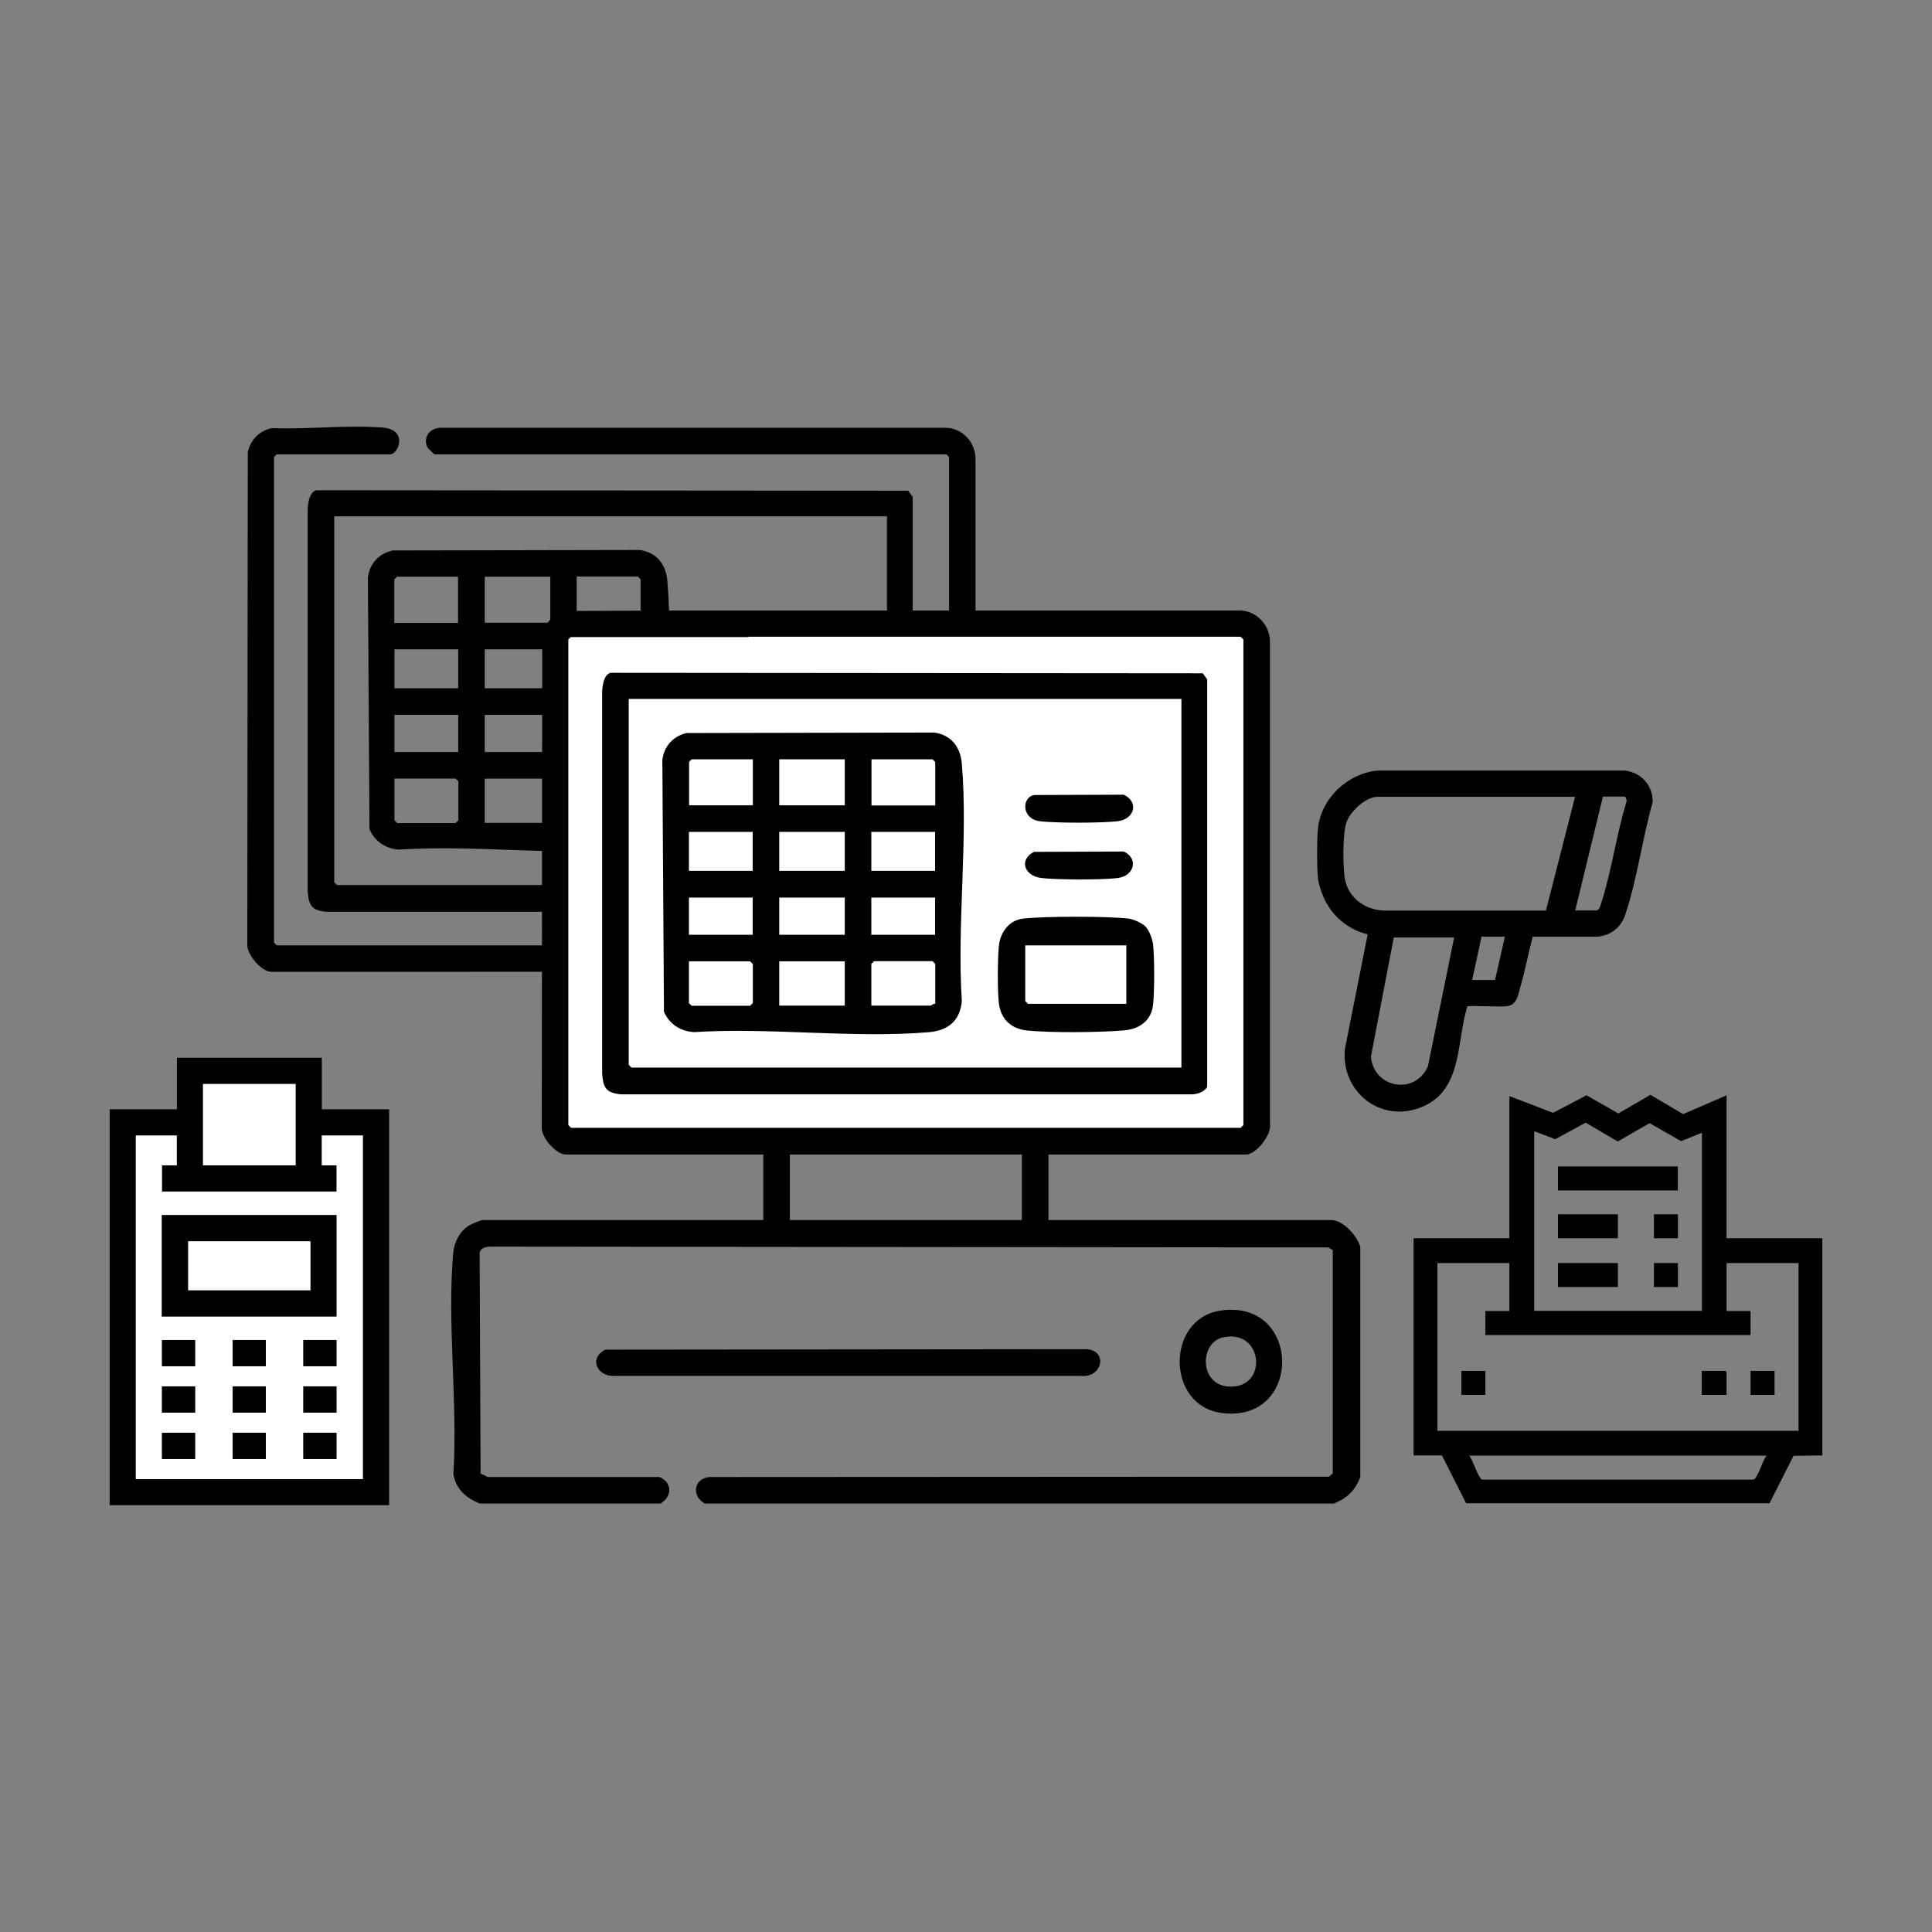 <?xml version="1.0" encoding="UTF-8"?>
<svg id="Layer_1" data-name="Layer 1" xmlns="http://www.w3.org/2000/svg" viewBox="0 0 120 120">
  <rect x="0" y="0" width="120" height="120" fill="#808080" stroke="none"/>
  <defs>
    <style>
      .cls-1 {
        fill: #fff;
      }
    </style>
  </defs>
  <g id="zPCVFz.tif">
    <g>
      <path d="M29.12,60.36h-12.27c-.6,0-1.53-1.07-1.49-1.71l.03-30.57c.18-.78.71-1.31,1.49-1.49,2.23.09,4.71-.21,6.91-.03,1.56.13.97,1.66.44,1.66h-7.04l-.17.17v30.16l.17.17h41.59l.17-.17v-30.16l-.17-.17h-31.8s-.41-.39-.44-.44c-.27-.62.13-1.16.77-1.21h31.47c1.02.04,1.8.91,1.81,1.92v29.94c.13.69-.86,1.92-1.49,1.92h-12.27M45.18,60.36h-14.41"/>
      <path d="M19.63,30.45l36.78.03.28.38v25.32c-.23.32-.62.44-.99.45H20.26c-.91-.08-1.08-.4-1.15-1.27v-23.67c0-.38.1-1.11.52-1.24ZM55.09,32.07H20.76v22.73l.17.17h34.16v-22.89Z"/>
      <path d="M24.36,34.19l15.38-.03c1.05.16,1.62.89,1.71,1.92.4,4.71-.31,9.99,0,14.76-.11,1.23-.85,1.82-2.04,1.93-4.67.4-9.91-.31-14.64,0-.82-.05-1.49-.52-1.82-1.26l-.1-15.63c.1-.86.67-1.49,1.51-1.68ZM28.46,35.82h-3.8l-.17.17v2.7h3.96v-2.86ZM34.18,35.82h-4.07v2.86h4.07v-2.86ZM39.79,38.68v-2.7l-.17-.17h-3.8v2.86h3.96ZM28.46,40.33h-3.96v2.42h3.96v-2.42ZM34.18,40.33h-4.07v2.42h4.07v-2.42ZM39.79,40.33h-3.96v2.42h3.96v-2.42ZM28.46,44.4h-3.96v2.31h3.96v-2.31ZM34.18,44.4h-4.07v2.31h4.07v-2.31ZM39.79,44.4h-3.96v2.31h3.96v-2.31ZM24.5,48.36v2.59l.17.17h3.63l.17-.17v-2.42l-.17-.17h-3.8ZM34.18,48.36h-4.07v2.75h4.07v-2.75ZM39.79,51v-2.48l-.17-.17h-3.63l-.17.17v2.59h3.69s.17-.15.28-.11Z"/>
      <path d="M52.85,46.2c.24.24.44.78.48,1.12.09.86.09,2.88,0,3.74-.11,1-.85,1.52-1.81,1.6-1.46.12-4.63.16-6.06,0-.97-.11-1.6-.73-1.71-1.71-.09-.82-.08-2.69,0-3.52s.61-1.6,1.48-1.71c1.32-.16,5.29-.16,6.61,0,.29.04.81.28,1.01.48ZM51.68,47.37h-6.27v3.47l.17.17h6.11v-3.63Z"/>
      <path d="M45.92,38.04l5.58-.02c.96.45.67,1.5-.34,1.64-.92.13-4.01.13-4.93,0-1.06-.15-1.1-1.44-.32-1.62Z"/>
      <path d="M45.92,41.56l5.58-.02c.93.42.66,1.5-.34,1.64-.92.13-3.89.13-4.82,0-1.02-.14-1.38-1.13-.43-1.62Z"/>
    </g>
  </g>
  <g id="_6ACgjf.tif" data-name="6ACgjf.tif">
    <g>
      <path d="M91.07,93.38l-1.51-2.98h-1.76v-13.49h5.95v-8.83l2.71,1.04,2.08-1.09,1.98,1.13,1.99-1.16,2.03,1.2,2.7-1.17v8.88h5.95v13.49l-1.79.02-1.49,2.95h-18.85ZM105.7,70.36l-1.29.52-1.95-1.12-1.98,1.14-1.99-1.17-1.89,1.03-1.31-.5v11.16h10.42v-11.06ZM93.75,78.45h-4.47v10.42h22.43v-10.42h-4.47v2.98h1.49v1.49h-16.47v-1.49h1.49v-2.98ZM109.72,90.41h-18.46c.26.37.44,1.07.7,1.41.03.04.05.08.12.08h16.77c.09,0,.12-.02.17-.08.26-.33.44-1.04.7-1.41Z"/>
      <polygon points="107.24 86.64 105.7 86.64 105.7 85.15 107.17 85.15 107.24 85.22 107.24 86.64"/>
      <rect x="90.77" y="85.15" width="1.49" height="1.49"/>
      <rect x="108.73" y="85.15" width="1.49" height="1.49"/>
      <rect x="96.77" y="72.45" width="7.44" height="1.49"/>
      <rect x="96.77" y="75.42" width="3.72" height="1.49"/>
      <rect x="96.77" y="78.45" width="3.72" height="1.49"/>
      <rect x="102.73" y="75.42" width="1.49" height="1.49"/>
      <rect x="102.73" y="78.45" width="1.49" height="1.49"/>
    </g>
  </g>
  <g id="sRaOYx.tif">
    <path d="M81.86,51.47c.18-1.88,1.87-3.46,3.73-3.61h15.31c1.02.1,1.78.93,1.75,1.96-.63,2.23-.97,4.81-1.7,6.99-.27.8-.89,1.29-1.73,1.37h-4.02c-.28,1.06-.48,2.13-.78,3.17-.14.49-.21,1.07-.83,1.15-.37.05-2.34-.06-2.45.01-.69,2.22-.28,5.23-2.86,6.26s-5.03-1.02-4.74-3.64l1.41-7.1c-1.05-.24-1.98-.94-2.52-1.87-.26-.45-.52-1.13-.57-1.64-.07-.74-.07-2.31,0-3.05ZM97.83,49.49h-12.25c-.74,0-1.66.86-1.93,1.53s-.26,2.99-.09,3.7c.27,1.11,1.26,1.78,2.37,1.84h10.09s1.81-7.07,1.81-7.07ZM97.83,56.55h1.29c.23,0,.27-.28.33-.44.65-2,.94-4.24,1.56-6.26.06-.09-.02-.37-.11-.37h-1.34l-1.72,7.07ZM93.47,58.18h-1.45l-.58,2.69h1.42l.61-2.69ZM90.32,58.23h-3.75l-1.42,7.4c.17,1.97,2.75,2.41,3.54.6l1.63-8Z"/>
  </g>
  <g>
    <rect class="cls-1" x="35.28" y="39.16" width="42.01" height="31.29"/>
    <g>
      <path d="M82.67,75.78h-17.55v-4.07h12.27c.63,0,1.62-1.24,1.49-1.92v-29.94c-.01-1.01-.8-1.88-1.81-1.93h-31.47s-.01,0-.02,0h-3.46s-6.97.03-6.97.03c-.76.18-1.29.71-1.47,1.48l-.03,30.57c-.05.64.89,1.71,1.49,1.71h12.27v4.07h-17.44c-.08,0-.67.24-.79.31-.61.35-.96,1.04-1.03,1.72-.39,4.37.29,9.32.01,13.75.17.95.79,1.48,1.64,1.83h11.22c.73-.43.76-1.3-.06-1.65h-10.67s-.44-.22-.44-.22l-.06-13.6c-.02-.4.38-.49.72-.49l52,.05.27.17v13.87s-.24.2-.24.2l-38.49.02c-1,.12-1.09,1.19-.27,1.65h39.06c.84-.33,1.32-.81,1.65-1.65v-14.31c-.22-.68-1.05-1.65-1.82-1.65ZM35.47,70.05l-.17-.17v-30.16l.15-.15h11.04v-.02h30.57l.17.17v30.16l-.17.17h-41.59ZM63.47,75.78h-14.41v-4.07h14.41v4.07Z"/>
      <path d="M37.92,41.79c-.43.12-.52.86-.52,1.24v23.67c.07.87.25,1.18,1.16,1.27h35.44c.37,0,.77-.13.98-.45v-25.32s-.27-.38-.27-.38l-36.78-.03ZM73.38,66.31h-34.16l-.17-.17v-22.73h34.33v22.89Z"/>
      <path d="M67.5,83.8l-29.91.03c-1.06.55-.48,1.72.63,1.63h28.94c1.29.13,1.69-1.56.33-1.66Z"/>
      <path d="M75.77,81.41c-3.36.53-3.33,5.89.09,6.35,5.1.68,5-7.15-.09-6.35ZM75.99,83.06c2.51-.52,2.79,3.24.3,3.06-1.81-.13-1.8-2.75-.3-3.06Z"/>
      <path d="M43.06,64.11c4.73-.31,9.97.4,14.64,0,1.18-.1,1.93-.7,2.04-1.93-.31-4.77.4-10.05,0-14.76-.09-1.03-.66-1.77-1.71-1.92l-15.38.03c-.84.19-1.41.82-1.51,1.68l.1,15.63c.32.74,1,1.21,1.82,1.26ZM54.12,47.16h3.8l.17.17v2.7h-3.96v-2.86ZM54.12,51.67h3.96v2.42h-3.96v-2.42ZM54.12,55.75h3.96v2.31h-3.96v-2.31ZM54.12,59.87l.17-.17h3.63l.17.17v2.48c-.11-.04-.24.11-.28.11h-3.69v-2.59ZM48.4,47.16h4.07v2.86h-4.07v-2.86ZM48.4,51.67h4.07v2.42h-4.07v-2.42ZM48.4,55.75h4.07v2.31h-4.07v-2.31ZM48.4,59.71h4.07v2.75h-4.07v-2.75ZM42.79,47.33l.17-.17h3.8v2.86h-3.96v-2.7ZM42.79,51.67h3.96v2.42h-3.96v-2.42ZM42.79,55.75h3.96v2.31h-3.96v-2.31ZM42.79,59.71h3.8l.17.17v2.42l-.17.17h-3.63l-.17-.17v-2.59Z"/>
      <path d="M63.75,64c1.43.16,4.59.13,6.06,0,.96-.08,1.7-.6,1.81-1.6.09-.87.09-2.88,0-3.74-.04-.34-.24-.88-.48-1.12-.2-.2-.72-.44-1.01-.48-1.31-.16-5.29-.16-6.61,0-.87.11-1.4.88-1.48,1.71-.08.83-.09,2.7,0,3.52.11.98.73,1.6,1.71,1.71ZM63.69,58.72h6.27v3.63h-6.11l-.17-.17v-3.47Z"/>
      <path d="M64.53,51c.92.13,4.01.13,4.93,0,1.01-.14,1.29-1.19.34-1.64l-5.58.02c-.79.18-.74,1.47.32,1.62Z"/>
      <path d="M64.64,54.53c.93.12,3.9.13,4.82,0,.99-.14,1.27-1.21.34-1.64l-5.58.02c-.95.49-.6,1.48.43,1.62Z"/>
    </g>
  </g>
  <g id="irBdPM.tif">
    <g>
      <path d="M6.81,93.49v-24.59h4.18v-3.2h9v3.2h4.18v24.59H6.81ZM18.36,67.33h-5.75v5.05h5.75v-5.05ZM10.98,70.53h-2.55v21.34h14.1v-21.34h-2.55v1.85h.92v1.63h-10.85v-1.63h.92v-1.85Z"/>
      <path class="cls-1" d="M10.98,70.53v1.85h-.92v1.63h10.85v-1.63h-.92v-1.85h2.55v21.34h-14.1v-21.34h2.55ZM20.9,75.47h-10.85v6.3h10.85v-6.3ZM12.12,83.23h-2.06v1.63h2.06v-1.63ZM16.51,83.23h-2.06v1.63h2.06v-1.63ZM20.9,83.23h-2.06v1.63h2.06v-1.63ZM12.12,86.11h-2.06v1.63h2.06v-1.63ZM16.51,86.11h-2.06v1.63h2.06v-1.63ZM20.9,86.11h-2.06v1.63h2.06v-1.63ZM12.12,88.99h-2.06v1.63h2.06v-1.63ZM16.51,88.99h-2.06v1.63h2.06v-1.63ZM20.9,88.99h-2.06v1.63h2.06v-1.63Z"/>
      <rect class="cls-1" x="12.61" y="67.33" width="5.75" height="5.05"/>
      <path d="M20.9,75.47v6.3h-10.85v-6.3h10.85ZM19.28,77.1h-7.59v3.04h7.59v-3.04Z"/>
      <rect x="10.06" y="83.23" width="2.06" height="1.63"/>
      <rect x="14.45" y="83.23" width="2.06" height="1.63"/>
      <rect x="18.84" y="83.23" width="2.06" height="1.63"/>
      <rect x="10.06" y="86.11" width="2.06" height="1.63"/>
      <rect x="14.45" y="86.11" width="2.06" height="1.63"/>
      <rect x="18.84" y="86.11" width="2.06" height="1.63"/>
      <rect x="10.06" y="88.99" width="2.06" height="1.63"/>
      <rect x="14.45" y="88.99" width="2.06" height="1.63"/>
      <rect x="18.84" y="88.99" width="2.06" height="1.63"/>
      <rect class="cls-1" x="11.69" y="77.1" width="7.59" height="3.04"/>
    </g>
  </g>
</svg>